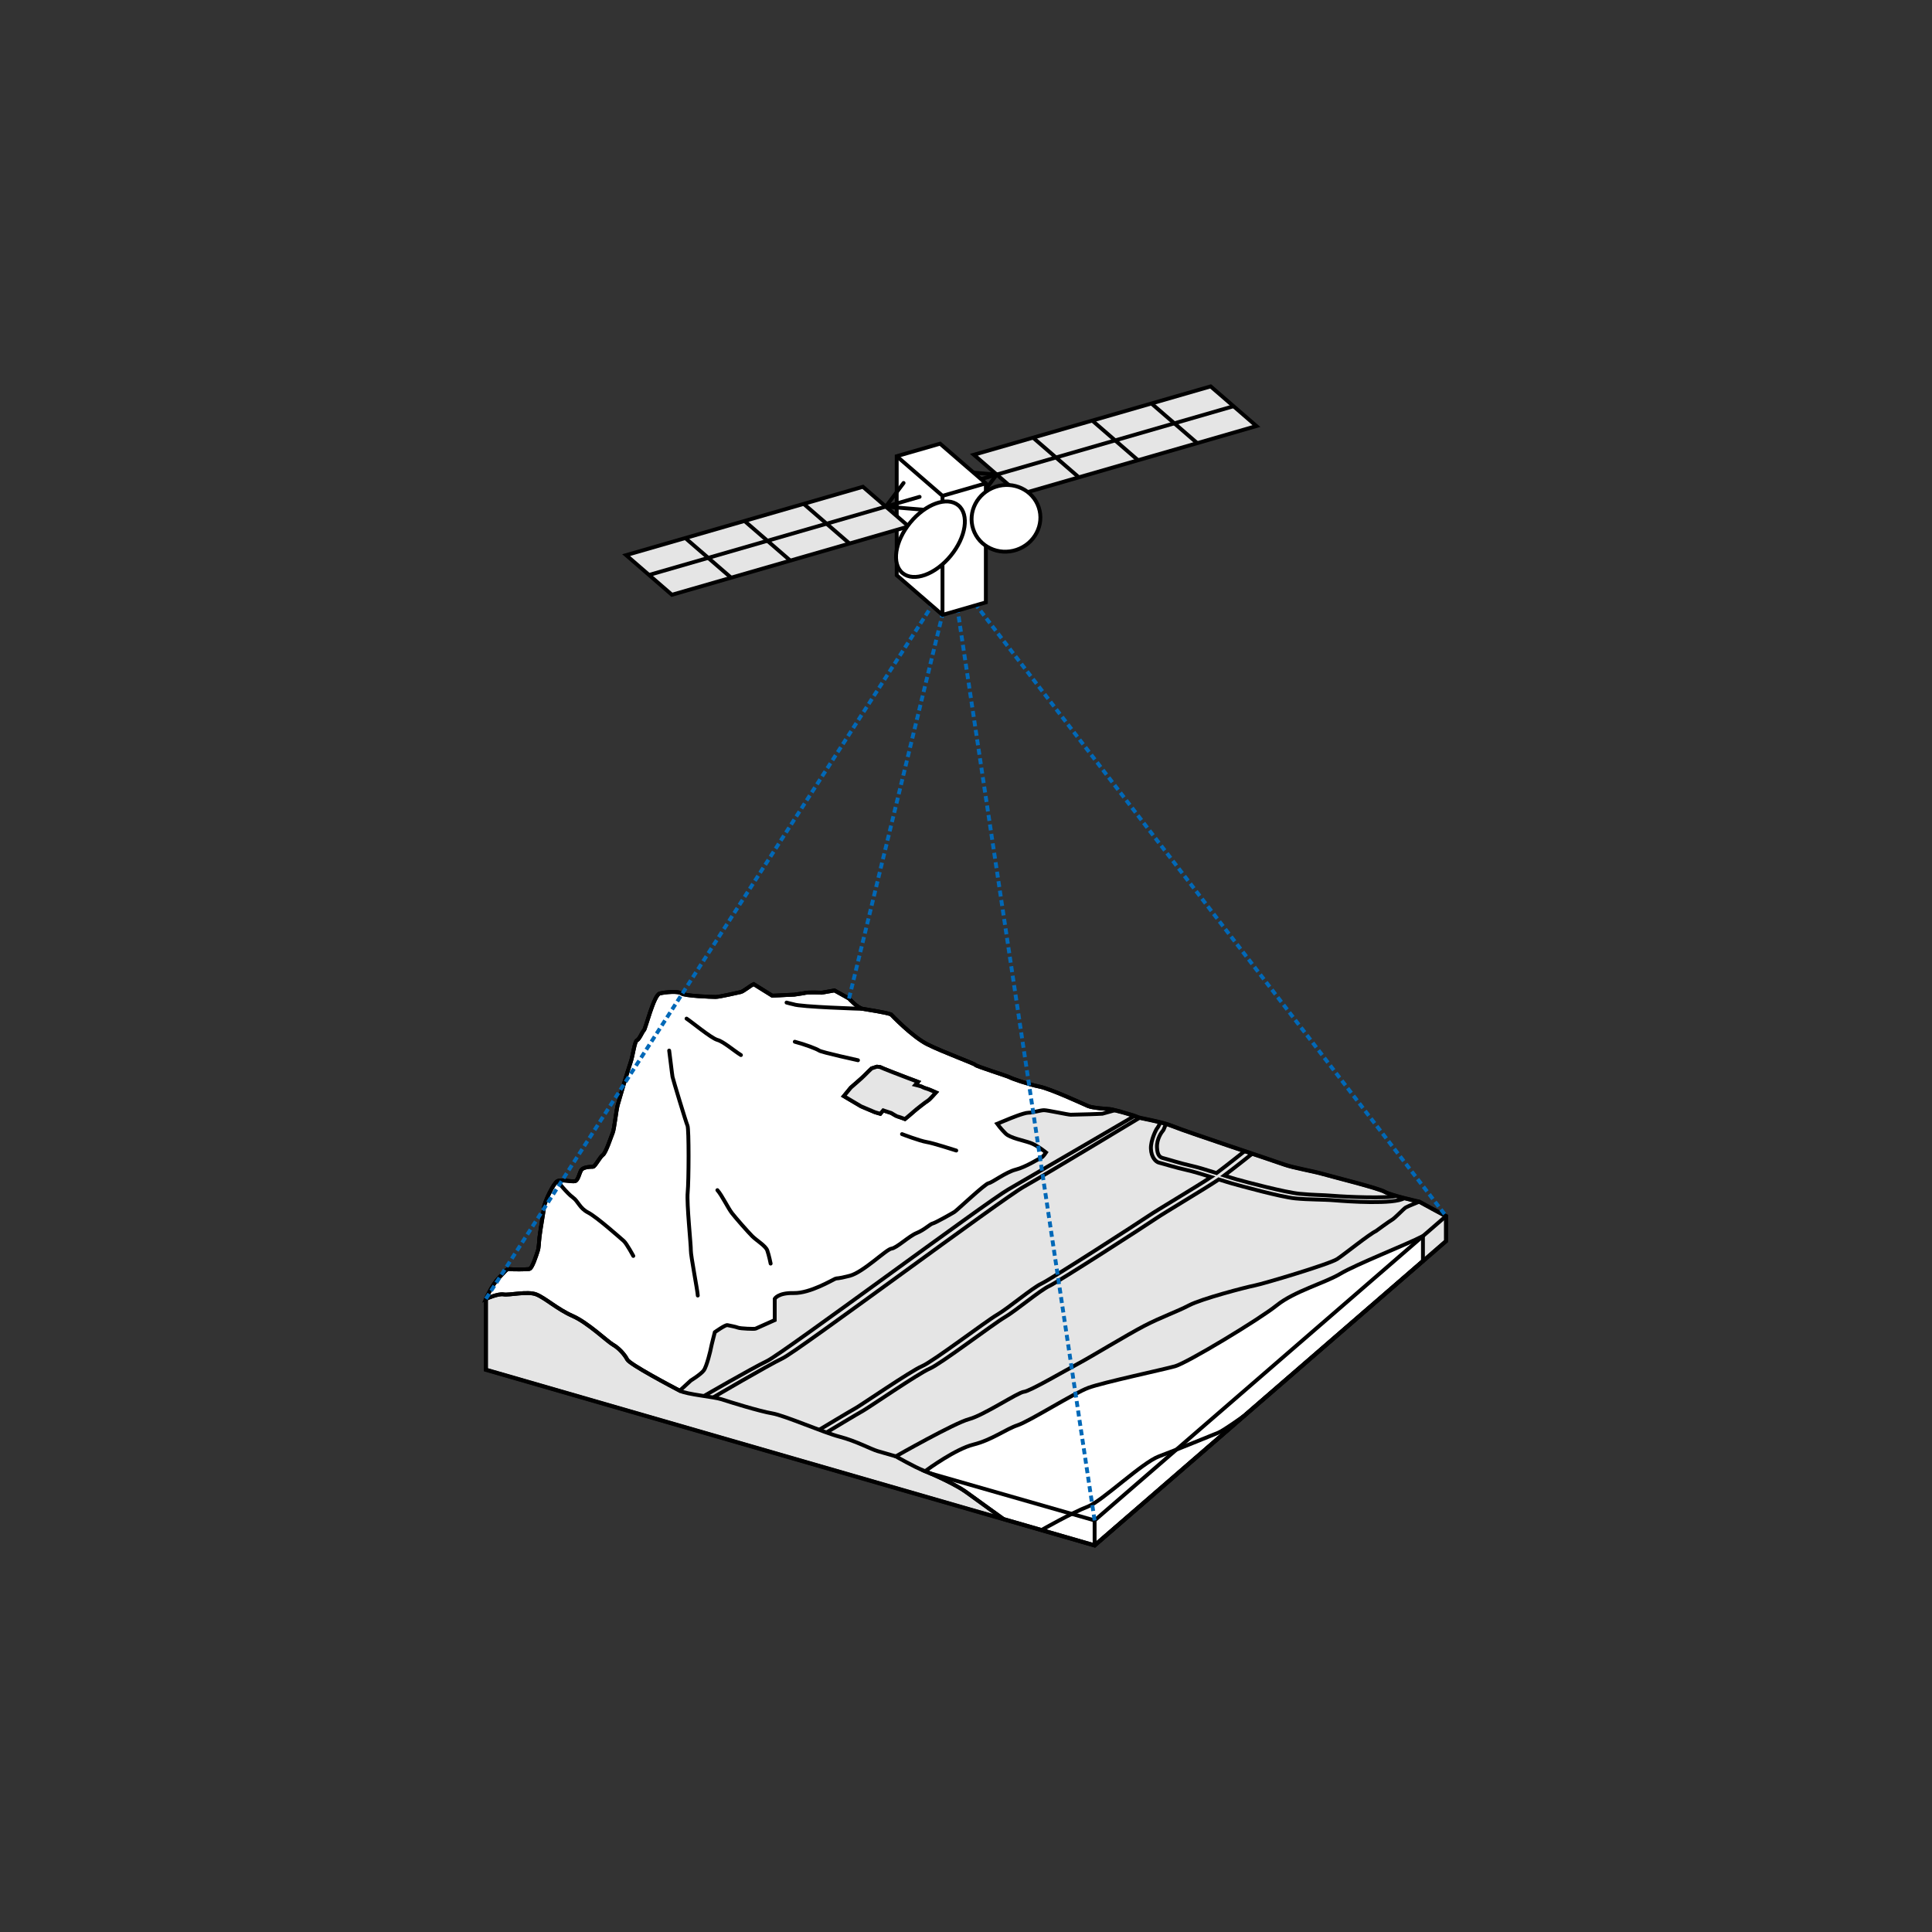 <?xml version="1.0" encoding="utf-8"?>
<!-- Generator: Adobe Illustrator 27.0.0, SVG Export Plug-In . SVG Version: 6.00 Build 0)  -->
<svg version="1.0" id="レイヤー_1" xmlns="http://www.w3.org/2000/svg" xmlns:xlink="http://www.w3.org/1999/xlink" x="0px"
	 y="0px" width="500px" height="500px" viewBox="0 0 500 500" style="enable-background:new 0 0 500 500;" xml:space="preserve">
<rect x="0" y="0" width="500" height="500" fill="#333333" stroke="none"/>
<style type="text/css">
	.st0{fill:#E5E5E5;stroke:#000000;stroke-miterlimit:10;}
	.st1{fill:#E5E5E5;}
	.st2{fill:#FFFFFF;stroke:#000000;stroke-miterlimit:10;}
	.st3{fill:none;stroke:#000000;stroke-miterlimit:10;}
	.st4{fill:none;stroke:#000000;stroke-linecap:round;stroke-miterlimit:10;}
	.st5{fill:#FFFFFF;stroke:#000000;stroke-linecap:round;stroke-miterlimit:10;}
	.st6{fill:none;stroke:#0068B7;stroke-linejoin:round;stroke-dasharray:1.546,0.928;}
	.st7{fill:none;stroke:#000000;stroke-linecap:round;stroke-linejoin:round;stroke-miterlimit:10;}
	.st8{fill:#FFFFFF;stroke:#000000;stroke-linecap:round;stroke-linejoin:round;stroke-miterlimit:10;}
</style>
<g>
	<g>
		<path class="st0" d="M367.355,311.051c0,0-7.344-1.618-8.976-2.572c-1.632-0.954-13.376-3.861-15.989-4.616
			c-2.614-0.754-7.675-1.604-10.008-2.438c-2.985-1.066-25.528-8.545-28.572-9.816
			c-3.392-1.417-8.725-2.098-9.475-2.507c-0.75-0.409-6.166-1.909-7.083-1.992
			c-0.917-0.083-4.414-0.264-5.665-0.799c-1.251-0.534-9.667-4.451-12.584-5.034
			c-2.916-0.583-7.096-2.065-7.679-2.398s-8.738-2.88-8.906-3.213s-8.354-3.303-12.353-5.303
			c-4-2-9.461-7.769-9.461-7.769c-1.236-0.492-5.882-1.187-7.299-1.437s-3.565-2.665-3.565-2.665
			l-3.766-2.097l-3.326,0.589c0,0-3.709-0.206-4.605,0.124c0,0-2.102,0.329-2.467,0.375
			c-0.365,0.046-1.735,0.046-2.009,0.091s-3.712,0.17-3.712,0.17c-0.873-0.545-4.797-2.987-4.797-2.987
			c-0.64,0.256-2.686,1.919-3.326,2.047c-0.64,0.128-5.5,1.279-6.524,1.279c-1.023,0-8.059-0.264-8.826-0.903
			s-4.093-0.384-5.628,0c-1.535,0.384-3.709,9.292-4.093,9.548c-0.384,0.256-1.151,2.302-1.791,2.558
			s-1.023,3.965-1.663,5.756c-0.64,1.791-2.942,9.593-3.326,11.001c-0.384,1.407-0.895,6.268-1.279,7.163
			s-1.791,5.244-2.558,5.756c-0.767,0.512-2.047,3.07-2.558,3.07c-0.512,0-2.558,0-3.07,0.895
			c-0.512,0.895-0.767,2.558-1.535,2.814s-3.582-0.512-4.605,0c-1.023,0.512-3.326,5.372-3.454,6.675
			s-0.895,5.477-1.151,7.552c-0.256,2.075-0.128,2.785-0.512,3.937c-0.384,1.151-1.407,4.477-2.175,4.591
			c-0.767,0.114-4.349,0.141-5.117,0.013c-0.767-0.128-1.138,0.657-2.801,2.32
			c-1.663,1.663-3.303,5.385-3.303,5.385v18.311L283.297,400l90.95-78.765v-6.445
			C373.843,314.615,367.355,311.051,367.355,311.051z"/>
		<polygon class="st1" points="368.255,326.344 368.255,326.344 283.283,399.931 		"/>
		<path class="st2" d="M346.898,329.636c-3.986,2.388-11.958,4.544-16.463,8.175s-23.222,14.911-26.341,15.778
			c-3.119,0.867-18.543,4.159-22.355,5.546c-3.813,1.386-15.25,8.665-18.37,9.705
			c-3.119,1.04-6.615,3.802-11.467,5.015c-4.57,1.142-11.672,6.292-12.484,6.888
			c2.312,0.913,8.08,3.54,10.577,5.371c2.096,1.537,7.667,5.557,9.665,6.998l23.625,6.82l84.972-73.587v-6.445
			C363.932,322.109,350.884,327.248,346.898,329.636z"/>
		<path class="st2" d="M287.238,287.041c-0.916-0.083-4.414-0.264-5.665-0.798c-1.251-0.535-9.667-4.451-12.584-5.034
			c-2.917-0.583-7.096-2.065-7.679-2.398c-0.583-0.334-8.738-2.88-8.907-3.213
			c-0.169-0.334-8.354-3.303-12.353-5.303c-4-2-9.461-7.769-9.461-7.769
			c-1.236-0.493-5.882-1.188-7.299-1.437c-1.417-0.25-3.565-2.665-3.565-2.665l-3.766-2.097l-3.326,0.59
			c0,0-3.709-0.206-4.605,0.124c0,0-2.102,0.329-2.467,0.375c-0.365,0.046-1.735,0.046-2.009,0.091
			c-0.274,0.045-3.712,0.169-3.712,0.169c-0.873-0.545-4.796-2.987-4.796-2.987
			c-0.64,0.256-2.686,1.919-3.326,2.047c-0.64,0.128-5.5,1.279-6.524,1.279c-1.023,0-8.058-0.264-8.826-0.903
			c-0.767-0.64-4.093-0.384-5.628,0c-1.535,0.384-3.709,9.292-4.093,9.548c-0.384,0.256-1.151,2.302-1.791,2.558
			c-0.64,0.256-1.023,3.965-1.663,5.756c-0.64,1.791-2.942,9.593-3.326,11.001
			c-0.384,1.407-0.895,6.268-1.279,7.163s-1.791,5.244-2.558,5.756c-0.767,0.512-2.047,3.07-2.558,3.07
			s-2.558,0-3.07,0.895c-0.512,0.896-0.767,2.558-1.535,2.814c-0.767,0.256-3.582-0.512-4.605,0
			c-1.023,0.512-3.326,5.372-3.454,6.675c-0.128,1.303-0.895,5.477-1.151,7.552
			c-0.256,2.075-0.128,2.785-0.512,3.937c-0.384,1.151-1.407,4.477-2.175,4.591
			c-0.767,0.115-4.349,0.142-5.117,0.014c-0.767-0.128-1.138,0.657-2.801,2.32
			c-1.663,1.663-3.303,5.385-3.303,5.385s3.144-1.425,4.57-1.156c1.425,0.269,6.177-0.903,8.469,0
			c2.292,0.903,5.469,3.849,9.428,5.591c3.96,1.742,9.028,6.652,10.453,7.444c1.425,0.792,3.009,2.534,3.643,3.801
			c0.633,1.267,11.718,7.101,13.6,8.089l2.874-2.645c0,0,2.561-1.563,3.342-2.605
			c0.781-1.042,1.801-5.34,1.877-5.862c0.077-0.521,0.989-4.038,0.989-4.038s2.735-1.954,3.256-1.824
			c0.521,0.13,2.084,0.391,2.736,0.651c0.651,0.26,4.299,0.391,4.559,0.26
			c0.261-0.13,4.95-2.214,4.95-2.214s0-2.084,0-2.605c0-0.521,0-2.889,0-2.889s0.782-1.598,4.95-1.504
			c4.168,0.094,10.03-3.423,10.681-3.684c0.651-0.26,0.261,0.13,3.777-0.781
			c3.517-0.912,9.509-6.904,10.812-7.034c1.303-0.13,4.559-3.256,6.513-4.038c1.954-0.781,3.517-2.344,4.168-2.475
			c0.651-0.13,5.023-2.606,5.638-2.996c0.615-0.391,7.909-7.295,8.821-7.425
			c0.912-0.13,4.429-2.866,7.034-3.517c2.605-0.651,6.253-2.996,6.643-3.126c0.391-0.13,1.172-1.303,1.172-1.303
			s-2.214-1.823-4.038-2.475c-1.824-0.651-5.21-1.265-6.383-2.392c-1.172-1.126-2.214-2.559-2.214-2.559
			l2.996-1.234c0,0,3.908-1.632,5.08-1.632c1.172,0,3.126-0.651,4.038-0.651c0.912,0,6.253,1.172,6.904,1.172
			c0.651,0,4.429-0.13,5.08-0.13c0.651,0,3.126-0.13,3.126-0.13l3.285-0.912
			C287.958,287.167,287.463,287.062,287.238,287.041z M240.114,284.863c-0.56,0.331-3.233,2.433-3.455,2.669
			c-0.223,0.237-2.454,2.083-2.454,2.083s-1.727-0.649-1.937-0.672s-1.617-0.895-1.617-0.895l-2.083-0.679
			l-0.752,0.884l-1.393-0.416l-3.561-1.506l-3.13-1.851l-1.35-0.803l1.821-2.215c0,0,3.03-2.61,3.404-3.027
			c0.373-0.416,1.981-1.938,1.981-1.938l1.357-0.438l0.775,0.086c0.244,0.158,6.325,2.532,7.143,2.819
			c0.819,0.287,2.699,1.019,2.699,1.019l-0.674,0.775c0,0,1.406,0.352,1.557,0.434
			c0.151,0.082,0.833,0.419,1.343,0.541c0.51,0.122,2.422,0.982,2.422,0.982S240.674,284.534,240.114,284.863z"/>
		<path class="st1" d="M227.719,276.144c0.244,0.158,6.325,2.532,7.143,2.819c0.818,0.287,2.699,1.018,2.699,1.018
			l-0.674,0.775c0,0,1.406,0.352,1.557,0.434c0.151,0.082,0.833,0.419,1.343,0.541s2.422,0.982,2.422,0.982
			s-1.535,1.82-2.095,2.15s-3.233,2.432-3.455,2.669c-0.223,0.237-2.454,2.082-2.454,2.082
			s-1.727-0.649-1.937-0.672c-0.21-0.023-1.617-0.895-1.617-0.895l-2.083-0.678l-0.752,0.884l-1.393-0.416
			l-3.561-1.506l-3.13-1.851l-1.35-0.804l1.821-2.215c0,0,3.03-2.61,3.404-3.027
			c0.373-0.416,1.981-1.939,1.981-1.939l1.357-0.438L227.719,276.144z"/>
		<line class="st3" x1="283.283" y1="393.486" x2="240.816" y2="381.324"/>
		<line class="st3" x1="368.255" y1="326.344" x2="283.283" y2="399.931"/>
		<line class="st3" x1="283.283" y1="393.486" x2="283.283" y2="399.931"/>
		<path class="st3" d="M259.74,393.135c0,0-7.172-5.133-9.746-7.021c-2.575-1.888-8.637-4.628-10.792-5.457
			c-2.548-0.98-7.371-3.754-7.371-3.754s15.222-8.657,18.975-9.636s12.725-6.976,14.193-7.077
			c1.468-0.101,10.931-5.648,14.03-7.279c3.1-1.631,12.725-7.505,17.13-9.789
			c4.405-2.284,8.32-3.605,11.583-5.31s14.52-4.642,16.967-5.131c2.447-0.489,19.414-5.547,21.372-6.852
			c1.958-1.305,8.244-6.394,10.019-7.229c0,0,3.51-2.578,4.176-2.937c0.666-0.359,3.021-2.859,3.534-3.166
			s3.534-1.514,3.534-1.514"/>
		<line class="st3" x1="283.283" y1="393.486" x2="374.233" y2="314.721"/>
		<path class="st3" d="M269.552,395.967c0,0,7.868-4.487,12.077-6.106c3.543-1.363,13.965-11.345,18.316-12.959
			c4.351-1.614,13.993-5.587,15.332-6.111s6.748-4.411,6.748-4.411"/>
		<path class="st3" d="M231.829,376.902"/>
		<path class="st3" d="M231.829,376.902c0,0-3.091-0.892-4.723-1.363c-1.632-0.471-5.623-2.633-9.79-3.708
			c-4.167-1.075-14.248-5.511-17.474-6.049c-3.226-0.538-11.022-2.957-13.038-3.629
			c-2.016-0.672-9.006-1.249-10.888-2.238c-1.882-0.988-12.967-6.822-13.6-8.089
			c-0.633-1.267-2.217-3.009-3.643-3.801s-6.494-5.702-10.453-7.444c-3.96-1.742-7.136-4.688-9.428-5.591
			c-2.292-0.903-7.044,0.269-8.469,0s-4.57,1.156-4.57,1.156"/>
		<path class="st3" d="M182.232,361.262c0,0,12.275-7.111,16.295-9.04s56.955-41.263,62.388-44.379
			c5.719-3.28,32.937-19.176,32.693-19.032"/>
		<path class="st3" d="M184.647,361.611c0,0,13.929-8.189,17.949-10.119c4.02-1.929,56.921-41.324,62.388-44.379
			s29.974-17.856,29.974-17.856"/>
		<path class="st0" d="M227.719,276.144c0.244,0.158,6.325,2.532,7.143,2.819c0.818,0.287,2.699,1.018,2.699,1.018
			l-0.674,0.775c0,0,1.406,0.352,1.557,0.434c0.151,0.082,0.833,0.419,1.343,0.541s2.422,0.982,2.422,0.982
			s-1.535,1.82-2.095,2.15s-3.233,2.432-3.455,2.669c-0.223,0.237-2.454,2.082-2.454,2.082
			s-1.727-0.649-1.937-0.672c-0.21-0.023-1.617-0.895-1.617-0.895l-2.083-0.678l-0.752,0.884l-1.393-0.416
			l-3.561-1.506l-3.13-1.851l-1.35-0.804l1.821-2.215c0,0,3.03-2.61,3.404-3.027
			c0.373-0.416,1.981-1.939,1.981-1.939l1.357-0.438L227.719,276.144z"/>
		<path class="st3" d="M301.734,290.808c0,0-0.51,1.56-0.781,1.831s-1.613,2.073-1.523,4.297s0.87,2.628,1.683,2.809
			c0.813,0.181,4.377,1.341,7.268,1.973c1.519,0.332,4.06,1.113,6.458,1.872l0,0
			c2.915-2.185,7.217-5.631,7.217-5.631"/>
		<path class="st3" d="M211.999,370.034c0,0,8.076-4.864,9.405-5.588c1.329-0.725,14.345-9.666,17.201-10.874
			c2.856-1.208,16.509-11.599,19.409-13.29c2.9-1.692,9.183-7.008,11.539-8.095
			c2.356-1.087,25.433-15.96,27.608-17.465c2.03-1.404,12.689-7.707,16.263-10.113l0,0
			c-2.322-0.725-4.752-1.459-6.231-1.783c-2.891-0.632-6.426-1.747-7.239-1.928
			c-0.813-0.181-2.005-1.379-2.095-3.603s1.394-5.108,1.665-5.379s0.772-1.49,0.772-1.49"/>
		<path class="st3" d="M324.047,298.593c0,0-4.298,3.443-7.213,5.629l0,0c1.598,0.509,2.462,0.787,3.29,1.019
			c2.258,0.632,12.466,3.342,16.17,3.704c3.704,0.361,5.691,0.271,8.943,0.542c3.252,0.271,13.949,0.723,16.143,0"/>
		<path class="st3" d="M213.99,370.668c0,0,8.076-4.864,9.405-5.588c1.329-0.725,14.345-9.666,17.201-10.874
			c2.856-1.208,16.509-11.599,19.409-13.29c2.9-1.692,9.183-7.008,11.539-8.095
			c2.356-1.087,25.433-15.96,27.608-17.465c2.032-1.405,12.709-7.718,16.273-10.12l0,0
			c1.654,0.521,2.578,0.814,3.435,1.054c2.258,0.632,12.619,3.494,16.323,3.855s7.083,0.242,10.335,0.513
			c3.252,0.271,15.245,1.109,17.911-0.575"/>
		<path class="st4" d="M180.582,335.284c0-1.016-1.84-10.421-1.79-11.666s-1.111-12.126-0.821-15.027
			c0.29-2.901,0.342-16.393-0.047-17.264c-0.389-0.871-3.725-11.896-3.87-12.622
			c-0.145-0.725-0.725-5.948-0.871-6.819"/>
		<path class="st4" d="M185.659,308.01c1.161,1.306,2.756,4.642,3.772,5.948c1.016,1.306,4.062,4.772,5.223,5.941
			c1.161,1.168,3.482,2.498,3.917,3.719s0.871,3.397,0.871,3.397"/>
		<path class="st4" d="M144.264,305.672c0,0,2.515,3.171,3.966,4.205c1.451,1.034,1.732,2.775,3.985,3.936
			c2.253,1.161,8.491,6.728,9.216,7.353c0.725,0.626,2.466,3.869,2.466,3.869"/>
		<path class="st4" d="M177.68,263.617c1.161,0.725,6.383,5.078,7.979,5.513c1.596,0.435,4.207,2.756,6.093,3.917"/>
		<path class="st4" d="M247.479,297.757c-0.545-0.157-5.947-1.929-7.676-2.202c-1.729-0.273-6.364-2.045-6.364-2.045"/>
		<path class="st4" d="M223.291,261.088c0,0-16.297-0.497-17.932-1.178c0,0-1.46-0.326-1.798-0.445"/>
		<path class="st5" d="M222.045,274.391c0,0-9.379-2.051-10.046-2.505c-0.666-0.455-3.627-1.582-6.305-2.287"/>
		<path class="st3" d="M367.341,310.982c0,0-7.344-1.618-8.976-2.572c-1.632-0.954-13.376-3.861-15.989-4.616
			s-7.675-1.604-10.008-2.438c-2.985-1.066-25.528-8.545-28.572-9.816c-3.392-1.417-8.725-2.098-9.475-2.507
			s-6.166-1.909-7.083-1.992s-4.414-0.264-5.665-0.799s-9.667-4.451-12.584-5.034
			c-2.917-0.583-7.096-2.065-7.679-2.398c-0.583-0.333-8.738-2.88-8.906-3.213s-8.354-3.303-12.353-5.303
			c-4-2-9.461-7.769-9.461-7.769c-1.236-0.492-5.882-1.187-7.299-1.437
			c-1.417-0.25-3.565-2.665-3.565-2.665l-3.766-2.097l-3.326,0.589c0,0-3.709-0.206-4.605,0.124
			c0,0-2.102,0.329-2.467,0.375c-0.365,0.046-1.735,0.046-2.009,0.091c-0.274,0.046-3.712,0.17-3.712,0.17
			c-0.873-0.545-4.797-2.987-4.797-2.987c-0.64,0.256-2.686,1.919-3.326,2.047s-5.5,1.279-6.524,1.279
			c-1.023,0-8.059-0.264-8.826-0.903c-0.767-0.64-4.093-0.384-5.628,0c-1.535,0.384-3.709,9.292-4.093,9.548
			c-0.384,0.256-1.151,2.302-1.791,2.558c-0.64,0.256-1.023,3.965-1.663,5.756
			c-0.64,1.791-2.942,9.593-3.326,11.001c-0.384,1.407-0.895,6.268-1.279,7.163
			c-0.384,0.895-1.791,5.244-2.558,5.756c-0.767,0.512-2.047,3.07-2.558,3.07c-0.512,0-2.558,0-3.07,0.895
			s-0.767,2.558-1.535,2.814s-3.582-0.512-4.605,0s-3.326,5.372-3.454,6.675s-0.895,5.477-1.151,7.552
			c-0.256,2.075-0.128,2.785-0.512,3.937c-0.384,1.151-1.407,4.477-2.175,4.591
			c-0.767,0.114-4.349,0.141-5.117,0.013c-0.767-0.128-1.138,0.657-2.801,2.32
			c-1.663,1.663-3.303,5.385-3.303,5.385v18.311l157.53,45.475l90.95-78.765v-6.445
			C373.829,314.546,367.341,310.982,367.341,310.982z"/>
	</g>
	<g>
		<g>
			<polyline class="st6" points="125.753,336.145 246.443,148.574 374.233,314.721 			"/>
			<line class="st6" x1="283.283" y1="393.486" x2="246.443" y2="148.574"/>
			<line class="st6" x1="219.726" y1="258.423" x2="246.443" y2="148.574"/>
		</g>
		<g>
			<g>
				<polygon class="st0" points="325.164,110.26 263.886,127.95 252.039,117.689 313.316,100 				"/>
				<line class="st2" x1="257.962" y1="122.819" x2="319.24" y2="105.13"/>
				<polyline class="st7" points="253.362,128.936 257.962,122.819 245.069,121.753 				"/>
				<line class="st8" x1="257.962" y1="122.819" x2="249.216" y2="125.344"/>
				<line class="st2" x1="279.206" y1="123.527" x2="267.358" y2="113.267"/>
				<line class="st2" x1="294.525" y1="119.105" x2="282.677" y2="108.845"/>
				<line class="st2" x1="309.844" y1="114.683" x2="297.997" y2="104.422"/>
			</g>
			<polygon class="st2" points="243.292,114.823 232.068,118.063 232.068,148.872 243.916,159.132 255.139,155.892 
				255.139,125.083 			"/>
			<line class="st3" x1="243.916" y1="128.323" x2="255.139" y2="125.083"/>
			<polyline class="st3" points="232.068,118.063 243.916,128.323 243.916,159.132 			"/>
			<g>
				<polygon class="st0" points="235.169,136.24 173.891,153.929 162.044,143.668 223.321,125.979 				"/>
				<line class="st2" x1="189.211" y1="149.507" x2="177.363" y2="139.246"/>
				<line class="st2" x1="204.53" y1="145.084" x2="192.682" y2="134.824"/>
				<line class="st2" x1="219.849" y1="140.662" x2="208.002" y2="130.402"/>
				<line class="st2" x1="167.968" y1="148.799" x2="229.245" y2="131.109"/>
				<polyline class="st7" points="242.138,132.176 229.245,131.109 233.845,124.993 				"/>
				<line class="st8" x1="229.245" y1="131.109" x2="237.992" y2="128.584"/>
			</g>
			<g>
				
					<ellipse transform="matrix(0.948 -0.318 0.318 0.948 -29.171 89.615)" class="st2" cx="260.35" cy="134.303" rx="8.937" ry="8.599"/>
				
					<ellipse transform="matrix(0.635 -0.773 0.773 0.635 -19.929 236.977)" class="st2" cx="240.697" cy="139.569" rx="11.35" ry="6.771"/>
			</g>
		</g>
	</g>
</g>
</svg>
